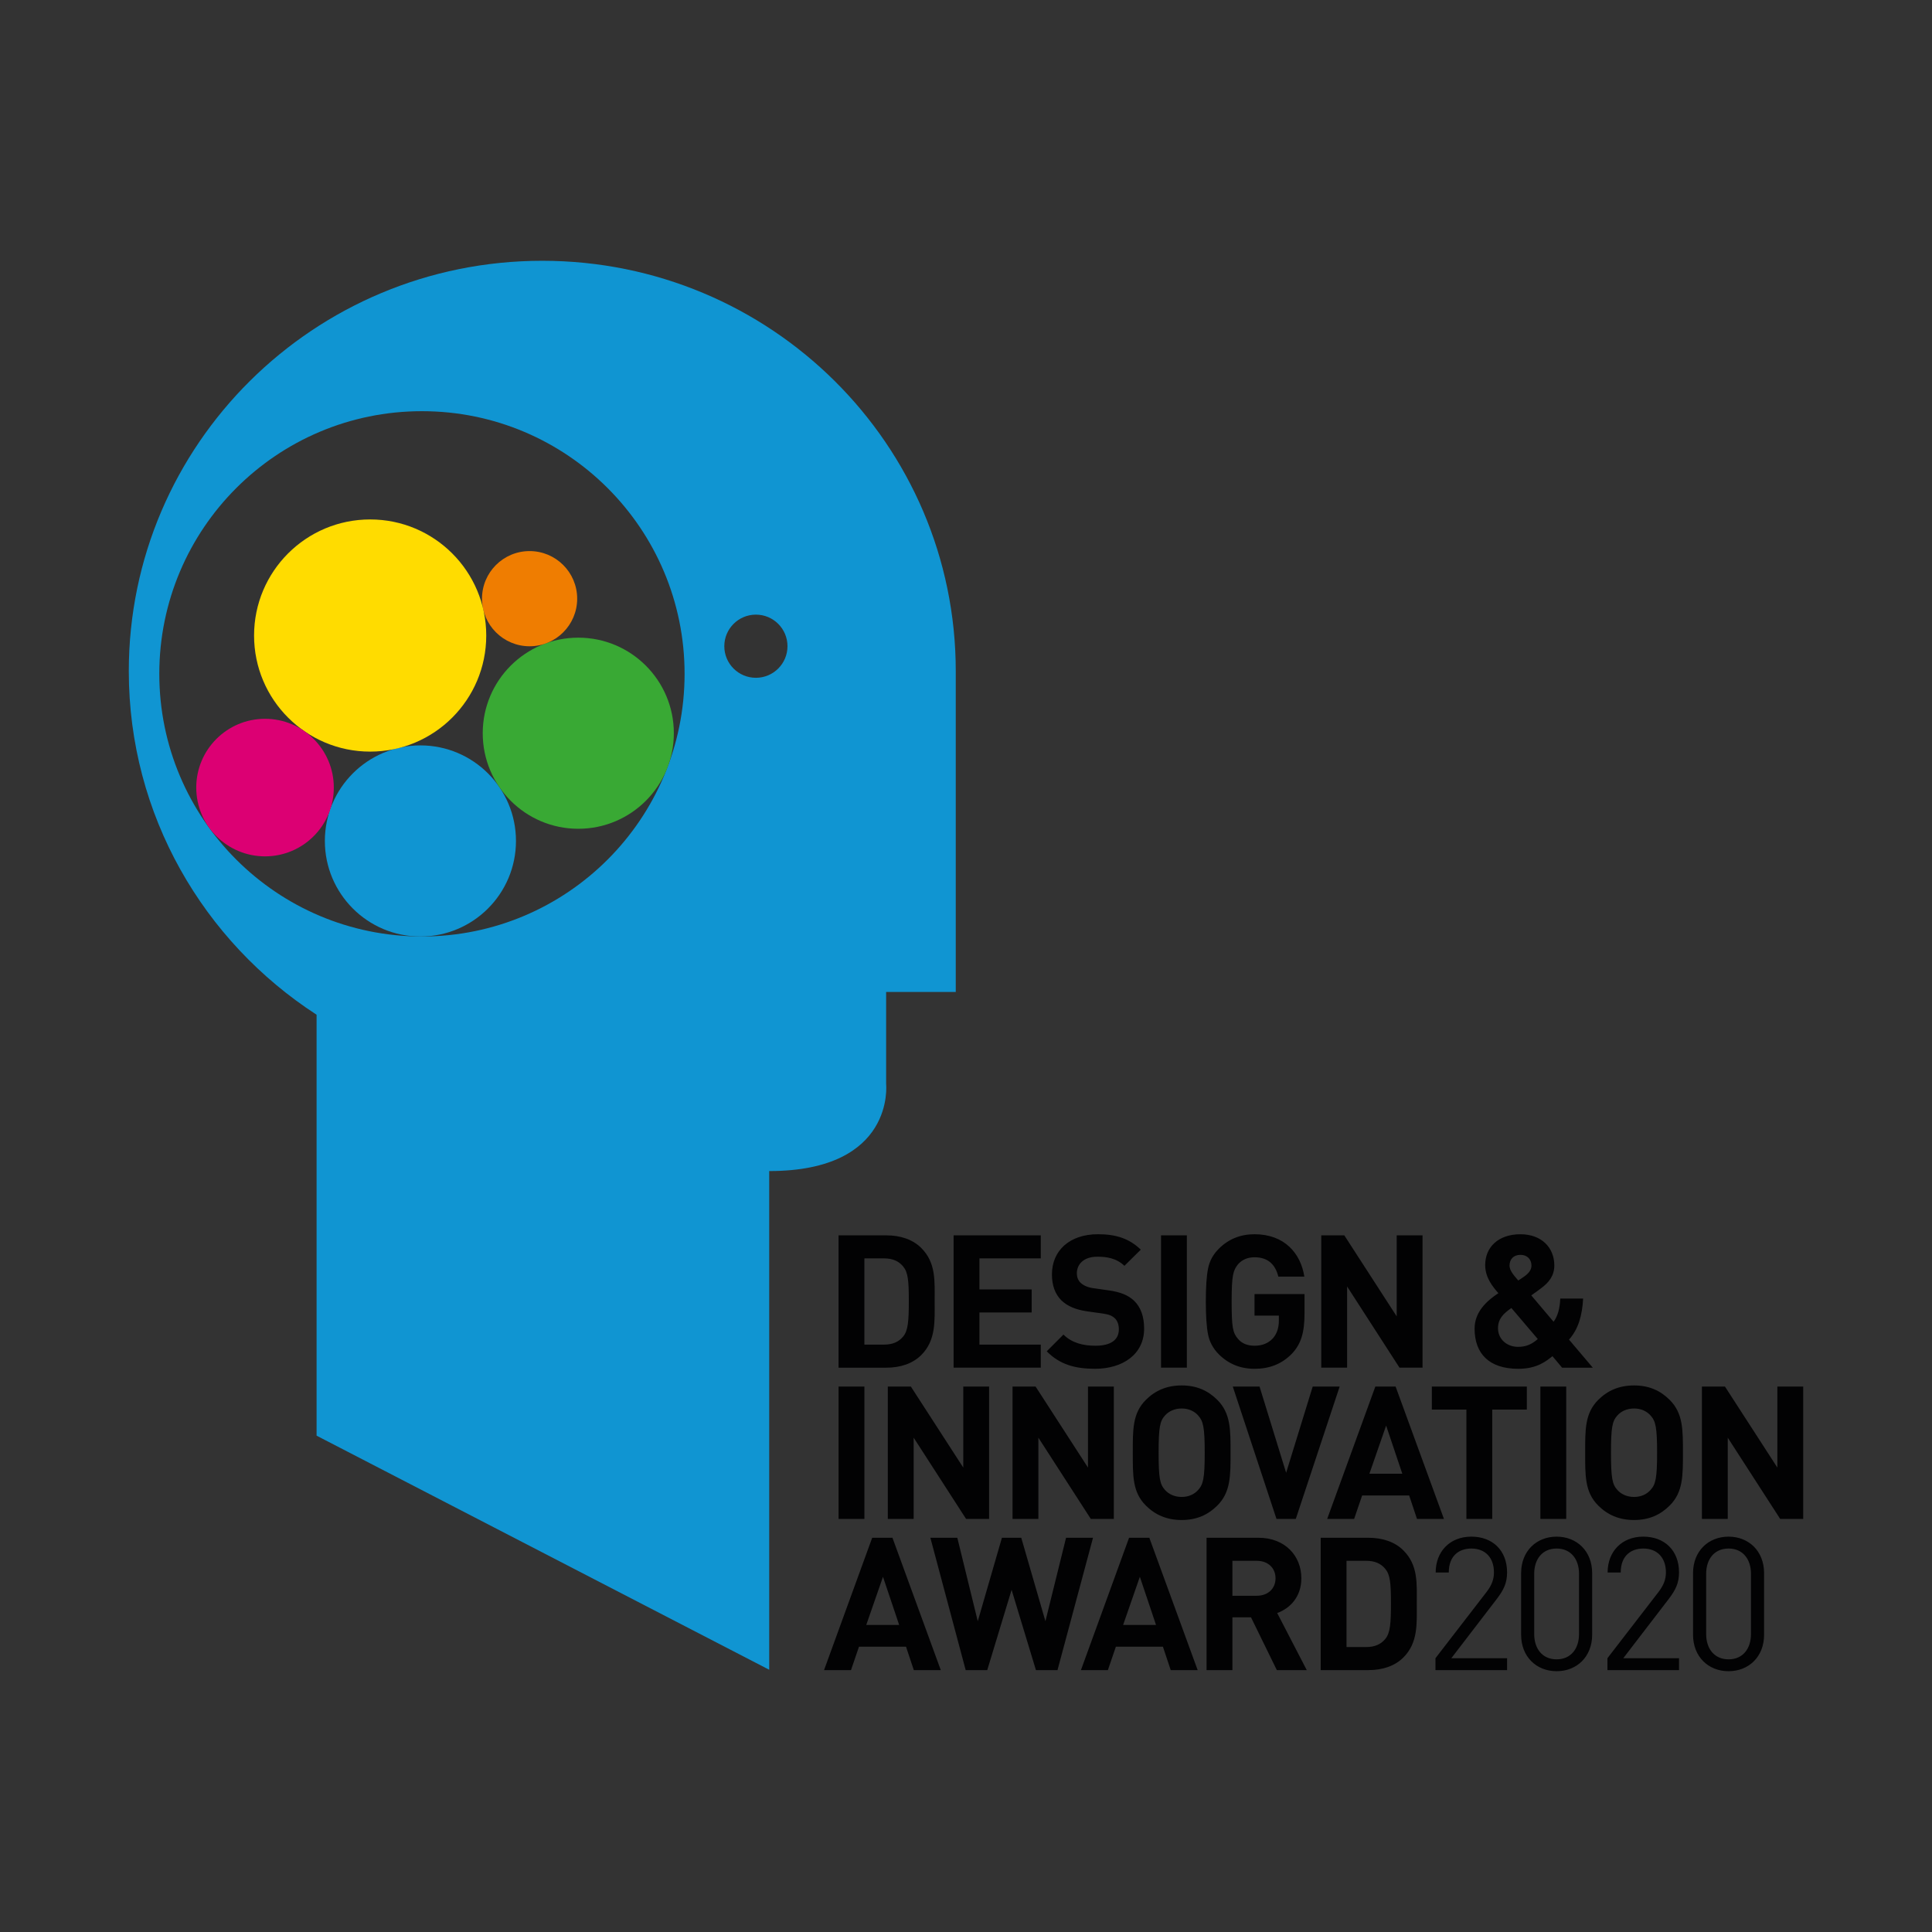 <?xml version="1.0" encoding="utf-8"?>
<!-- Generator: Adobe Illustrator 24.0.1, SVG Export Plug-In . SVG Version: 6.00 Build 0)  -->
<svg version="1.1" id="Ebene_1" xmlns="http://www.w3.org/2000/svg" xmlns:xlink="http://www.w3.org/1999/xlink" x="0px" y="0px"
	 viewBox="0 0 150 150" style="enable-background:new 0 0 150 150;" xml:space="preserve">
<rect x="0" y="0" width="150" height="150" fill="#333333" stroke="none"/>
<style type="text/css">
	.st0{fill:#1095D2;}
	.st1{fill:#FFFFFF;}
	.st2{fill:#39A934;}
	.st3{fill:#020203;}
	.st4{fill:#EF7D01;}
	.st5{fill:#FFDC00;}
	.st6{fill:#DC0073;}
</style>
<g>
	<path class="st0" d="M74.205,77.018V52.108c0-17.596-14.372-31.861-32.102-31.861C24.374,20.247,10,34.512,10,52.109
		c0,11.173,5.808,20.988,14.579,26.674v32.681l35.142,18.175V90.921c9.803,0,9.078-6.759,9.078-6.759V77.018H74.205
		L74.205,77.018z M53.151,52.316c0,11.262-9.13,20.392-20.391,20.392c-11.262,0-20.392-9.13-20.392-20.392
		c0-11.262,9.13-20.392,20.392-20.392C44.022,31.924,53.151,41.054,53.151,52.316L53.151,52.316z M61.14,50.172
		c0,1.354-1.098,2.452-2.452,2.452c-1.355,0-2.453-1.098-2.453-2.452c0-1.354,1.098-2.452,2.453-2.452
		C60.042,47.719,61.14,48.817,61.14,50.172L61.14,50.172z"/>
	<path class="st1" d="M25.812,62.435c-0.121,0.292-0.225,0.595-0.308,0.905C25.633,63.051,25.737,62.749,25.812,62.435
		"/>
	<path class="st2" d="M31.217,58.01c-0.226,0.044-0.448,0.099-0.666,0.163
		C30.776,58.127,30.998,58.072,31.217,58.01"/>
	<path class="st3" d="M73.042,129.666l-3.752-10.275h-1.573l-3.738,10.275h2.093l0.62-1.818h3.651l0.606,1.818H73.042
		L73.042,129.666z M69.81,126.159h-2.554l1.299-3.737L69.81,126.159L69.81,126.159z M84.861,119.392h-2.093
		l-1.602,6.479l-1.876-6.479h-1.501l-1.876,6.479l-1.587-6.479h-2.093l2.742,10.275h1.674l1.891-6.234l1.89,6.234
		h1.674L84.861,119.392L84.861,119.392z M92.986,129.666l-3.752-10.275h-1.573l-3.737,10.275h2.092l0.621-1.818h3.651
		l0.606,1.818H92.986L92.986,129.666z M89.753,126.159h-2.554l1.299-3.737L89.753,126.159L89.753,126.159z
		 M101.456,129.666l-2.295-4.431c0.996-0.36,1.876-1.255,1.876-2.698c0-1.718-1.241-3.146-3.333-3.146h-4.026v10.275
		h2.006v-4.098h1.443l2.006,4.098H101.456L101.456,129.666z M99.032,122.537c0,0.793-0.577,1.357-1.458,1.357
		h-1.89v-2.713h1.89C98.455,121.181,99.032,121.744,99.032,122.537L99.032,122.537z M109.999,124.485
		c0-1.544,0.115-2.958-1.039-4.112c-0.678-0.678-1.645-0.981-2.713-0.981h-3.708v10.275h3.708
		c1.068,0,2.035-0.303,2.713-0.981C110.114,127.531,109.999,126.03,109.999,124.485L109.999,124.485z
		 M107.993,124.485c0,1.558-0.058,2.295-0.433,2.756c-0.346,0.418-0.808,0.635-1.501,0.635h-1.516v-6.696h1.516
		c0.693,0,1.155,0.216,1.501,0.635C107.935,122.278,107.993,122.927,107.993,124.485L107.993,124.485z
		 M117.009,129.666v-0.924h-4.328l3.522-4.589c0.552-0.722,0.806-1.256,0.806-2.078c0-1.689-1.117-2.771-2.772-2.771
		c-1.683,0-2.772,1.169-2.772,2.785h1.018c0-1.328,0.82-1.861,1.754-1.861c1.103,0,1.753,0.736,1.753,1.847
		c0,0.563-0.183,1.01-0.566,1.515l-3.974,5.152v0.924H117.009L117.009,129.666z M123.614,126.924v-4.791
		c0-1.703-1.188-2.828-2.758-2.828s-2.757,1.126-2.757,2.828v4.791c0,1.703,1.188,2.828,2.757,2.828
		S123.614,128.627,123.614,126.924L123.614,126.924z M122.595,126.867c0,1.126-0.622,1.963-1.74,1.963
		c-1.117,0-1.74-0.837-1.74-1.963v-4.676c0-1.126,0.622-1.963,1.74-1.963c1.117,0,1.74,0.837,1.74,1.963
		V126.867L122.595,126.867z M130.359,129.666v-0.924h-4.327l3.521-4.589c0.552-0.722,0.806-1.256,0.806-2.078
		c0-1.689-1.117-2.771-2.772-2.771c-1.683,0-2.772,1.169-2.772,2.785h1.018c0-1.328,0.82-1.861,1.754-1.861
		c1.103,0,1.754,0.736,1.754,1.847c0,0.563-0.184,1.01-0.566,1.515l-3.974,5.152v0.924H130.359L130.359,129.666z
		 M136.963,126.924v-4.791c0-1.703-1.188-2.828-2.758-2.828c-1.57,0-2.757,1.126-2.757,2.828v4.791
		c0,1.703,1.188,2.828,2.757,2.828C135.775,129.753,136.963,128.627,136.963,126.924L136.963,126.924z
		 M135.945,126.867c0,1.126-0.622,1.963-1.74,1.963c-1.117,0-1.739-0.837-1.739-1.963v-4.676
		c0-1.126,0.622-1.963,1.739-1.963c1.117,0,1.74,0.837,1.74,1.963V126.867L135.945,126.867z"/>
	<path class="st3" d="M67.112,117.926v-10.275h-2.006v10.275H67.112L67.112,117.926z M76.794,117.926v-10.275h-2.006
		v6.292l-4.069-6.292h-1.789v10.275h2.006v-6.306l4.069,6.306H76.794L76.794,117.926z M86.477,117.926v-10.275h-2.006
		v6.292l-4.069-6.292h-1.789v10.275h2.006v-6.306l4.069,6.306H86.477L86.477,117.926z M95.54,112.789
		c0-1.775,0.015-3.059-1.024-4.098c-0.722-0.722-1.602-1.126-2.771-1.126c-1.169,0-2.064,0.404-2.785,1.126
		c-1.039,1.039-1.01,2.323-1.01,4.098c0,1.775-0.029,3.059,1.01,4.098c0.722,0.722,1.616,1.126,2.785,1.126
		c1.169,0,2.049-0.404,2.771-1.126C95.554,115.848,95.54,114.563,95.54,112.789L95.54,112.789z M93.534,112.789
		c0,1.977-0.115,2.453-0.505,2.886c-0.289,0.332-0.736,0.548-1.284,0.548c-0.548,0-1.01-0.217-1.299-0.548
		c-0.39-0.433-0.491-0.909-0.491-2.886c0-1.977,0.101-2.453,0.491-2.886c0.289-0.332,0.75-0.548,1.299-0.548
		c0.548,0,0.996,0.216,1.284,0.548C93.418,110.335,93.534,110.811,93.534,112.789L93.534,112.789z M104.011,107.651
		h-2.093l-2.063,6.696l-2.064-6.696h-2.078l3.392,10.275h1.501L104.011,107.651L104.011,107.651z M112.106,117.926
		l-3.752-10.275h-1.573l-3.738,10.275h2.093l0.62-1.818h3.651l0.607,1.818H112.106L112.106,117.926z
		 M108.874,114.419h-2.554l1.299-3.737L108.874,114.419L108.874,114.419z M118.542,109.441v-1.789h-7.374v1.789h2.684
		v8.485h2.006v-8.485H118.542L118.542,109.441z M121.601,117.926v-10.275h-2.006v10.275H121.601L121.601,117.926z
		 M130.663,112.789c0-1.775,0.014-3.059-1.025-4.098c-0.722-0.722-1.602-1.126-2.771-1.126
		c-1.169,0-2.063,0.404-2.785,1.126c-1.039,1.039-1.01,2.323-1.01,4.098c0,1.775-0.029,3.059,1.01,4.098
		c0.722,0.722,1.616,1.126,2.785,1.126c1.169,0,2.049-0.404,2.771-1.126
		C130.678,115.848,130.663,114.563,130.663,112.789L130.663,112.789z M128.657,112.789
		c0,1.977-0.115,2.453-0.505,2.886c-0.289,0.332-0.736,0.548-1.285,0.548s-1.01-0.217-1.299-0.548
		c-0.389-0.433-0.491-0.909-0.491-2.886c0-1.977,0.101-2.453,0.491-2.886c0.289-0.332,0.75-0.548,1.299-0.548
		s0.996,0.216,1.285,0.548C128.542,110.335,128.657,110.811,128.657,112.789L128.657,112.789z M140,117.926v-10.275
		h-2.006v6.292l-4.069-6.292h-1.789v10.275h2.006v-6.306l4.069,6.306H140L140,117.926z"/>
	<path class="st3" d="M72.566,101.005c0-1.544,0.115-2.958-1.039-4.112c-0.678-0.678-1.645-0.981-2.713-0.981h-3.709
		v10.275h3.709c1.068,0,2.034-0.303,2.713-0.981C72.682,104.05,72.566,102.549,72.566,101.005L72.566,101.005z
		 M70.56,101.005c0,1.558-0.058,2.295-0.433,2.756c-0.346,0.418-0.808,0.635-1.501,0.635h-1.515v-6.696h1.515
		c0.693,0,1.154,0.216,1.501,0.635C70.502,98.797,70.56,99.446,70.56,101.005L70.56,101.005z M80.806,106.186
		v-1.789h-4.762v-2.497h4.055v-1.789h-4.055v-2.41h4.762V95.911h-6.768v10.275H80.806L80.806,106.186z
		 M88.83,103.155c0-0.909-0.246-1.66-0.794-2.179c-0.433-0.404-1.024-0.664-1.963-0.793l-1.212-0.173
		c-0.418-0.058-0.75-0.217-0.952-0.404c-0.216-0.202-0.303-0.476-0.303-0.736c0-0.707,0.519-1.299,1.587-1.299
		c0.678,0,1.457,0.087,2.107,0.707l1.27-1.256c-0.88-0.851-1.905-1.198-3.319-1.198
		c-2.222,0-3.579,1.284-3.579,3.117c0,0.866,0.245,1.53,0.736,2.02c0.462,0.447,1.111,0.722,1.991,0.851
		l1.241,0.173c0.476,0.072,0.707,0.173,0.909,0.361c0.216,0.202,0.318,0.505,0.318,0.866
		c0,0.822-0.635,1.27-1.818,1.27c-0.952,0-1.833-0.217-2.482-0.866l-1.299,1.299
		c1.01,1.024,2.193,1.357,3.752,1.357C87.17,106.272,88.83,105.147,88.83,103.155L88.83,103.155z
		 M92.148,106.186V95.911h-2.006v10.275H92.148L92.148,106.186z M101.283,101.972v-1.501h-3.882v1.674h1.89v0.389
		c0,0.563-0.159,1.025-0.462,1.371c-0.36,0.389-0.837,0.577-1.428,0.577c-0.548,0-0.981-0.173-1.285-0.534
		c-0.404-0.476-0.491-0.88-0.491-2.9c0-2.035,0.115-2.41,0.491-2.886c0.318-0.361,0.75-0.548,1.285-0.548
		c0.996,0,1.602,0.505,1.847,1.501h2.02c-0.274-1.789-1.53-3.29-3.868-3.29c-1.097,0-2.02,0.375-2.771,1.126
		c-0.448,0.447-0.722,0.952-0.837,1.544c-0.116,0.577-0.173,1.429-0.173,2.554s0.058,1.977,0.173,2.554
		c0.115,0.577,0.389,1.097,0.837,1.544c0.75,0.75,1.674,1.126,2.771,1.126c1.155,0,2.107-0.361,2.9-1.169
		C101.009,104.353,101.283,103.473,101.283,101.972L101.283,101.972z M110.446,106.186V95.911h-2.006v6.292
		l-4.069-6.292h-1.789v10.275h2.006v-6.306l4.069,6.306H110.446L110.446,106.186z M123.664,106.186l-1.847-2.179
		c0.722-0.808,1.025-1.861,1.097-3.189h-1.775c-0.029,0.736-0.187,1.357-0.519,1.804l-1.732-2.049
		c0.26-0.173,0.736-0.534,0.736-0.534c0.635-0.462,1.053-0.996,1.053-1.789c0-1.4-1.01-2.424-2.626-2.424
		c-1.717,0-2.742,0.996-2.742,2.396c0,0.981,0.606,1.703,1.025,2.179c-0.895,0.592-1.847,1.443-1.847,2.756
		c0,1.934,1.126,3.117,3.391,3.117c1.472,0,2.179-0.606,2.655-0.981l0.75,0.895H123.664L123.664,106.186z
		 M119.393,103.963c-0.476,0.418-0.924,0.606-1.53,0.606c-0.866,0-1.558-0.592-1.558-1.443
		c0-0.736,0.418-1.14,1.039-1.573L119.393,103.963L119.393,103.963z M118.902,98.263c0,0.361-0.259,0.635-0.591,0.866
		c0,0-0.289,0.202-0.433,0.289c-0.361-0.418-0.678-0.779-0.678-1.155c0-0.476,0.289-0.837,0.851-0.837
		C118.585,97.426,118.902,97.787,118.902,98.263L118.902,98.263z"/>
	<path class="st0" d="M32.641,72.71c4.097,0,7.419-3.321,7.419-7.419c0-4.097-3.321-7.419-7.419-7.419
		s-7.419,3.321-7.419,7.419C25.222,69.389,28.544,72.71,32.641,72.71L32.641,72.71z"/>
	<path class="st2" d="M44.898,64.346c4.097,0,7.419-3.322,7.419-7.419c0-4.097-3.322-7.419-7.419-7.419
		c-4.097,0-7.419,3.321-7.419,7.419C37.479,61.024,40.8,64.346,44.898,64.346L44.898,64.346z"/>
	<path class="st4" d="M41.117,50.176c2.041,0,3.695-1.654,3.695-3.695c0-2.041-1.654-3.695-3.695-3.695
		c-2.041,0-3.695,1.654-3.695,3.695C37.423,48.522,39.077,50.176,41.117,50.176L41.117,50.176z"/>
	<path class="st5" d="M28.739,58.355c4.978,0,9.013-4.035,9.013-9.013c0-4.978-4.035-9.013-9.013-9.013
		c-4.978,0-9.013,4.035-9.013,9.013C19.726,54.32,23.762,58.355,28.739,58.355L28.739,58.355z"/>
	<path class="st6" d="M20.577,66.487c2.949,0,5.34-2.391,5.34-5.34c0-2.949-2.391-5.34-5.34-5.34
		c-2.949,0-5.34,2.391-5.34,5.34C15.237,64.096,17.628,66.487,20.577,66.487L20.577,66.487z"/>
</g>
</svg>
